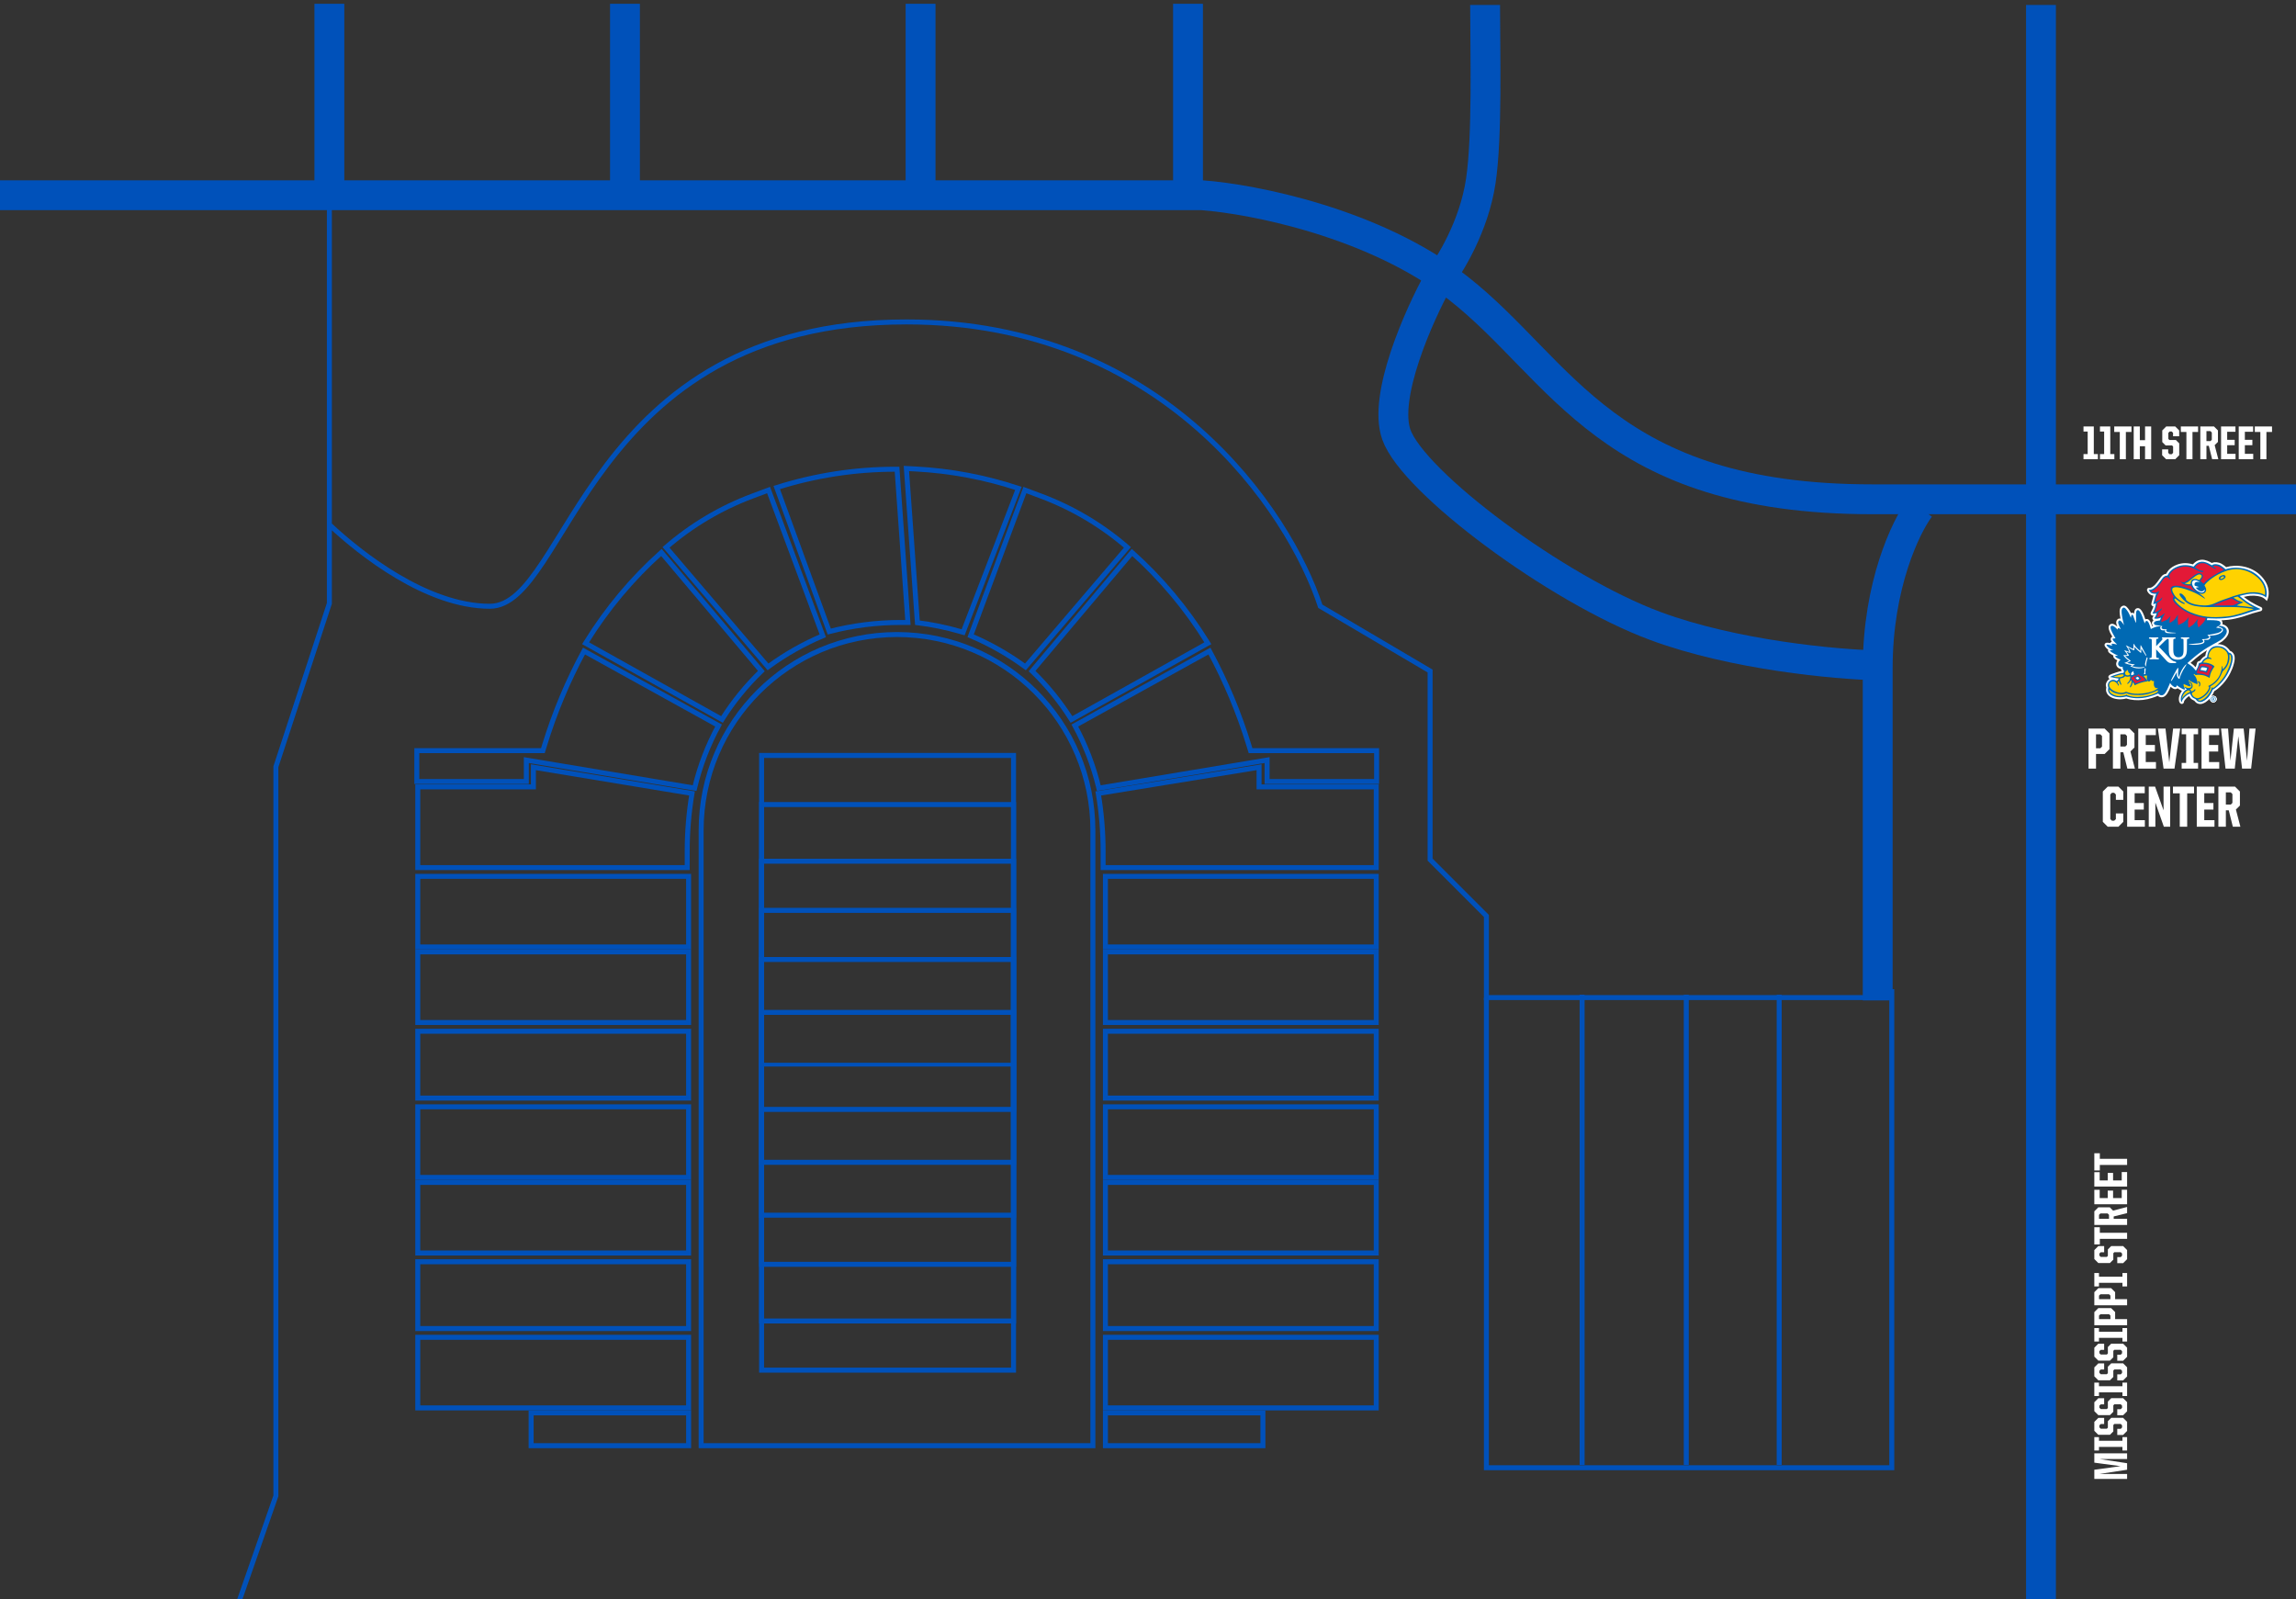 <?xml version="1.0" encoding="UTF-8"?>
<svg xmlns="http://www.w3.org/2000/svg" width="435" height="303" viewBox="0 0 435 303" fill="none">
  <rect x="0" y="0" width="435" height="303" fill="#333333" stroke="none"/>
  <g clip-path="url(#clip0_592_3287)">
    <path d="M0 36.988H227.745C237.345 37.699 260.493 42.215 276.281 54.589C296.015 70.057 304.549 94.591 354.684 94.591C394.793 94.591 434.688 94.591 449.623 94.591" stroke="#0051BA" stroke-width="5.656"></path>
    <path d="M355.751 126.059C347.929 125.881 328.55 124.139 313.616 118.592C294.948 111.658 267.747 91.391 264.547 82.323C261.987 75.07 268.814 59.745 272.547 52.989C274.681 50.322 279.268 42.855 280.548 34.321C281.828 25.787 281.367 9.897 281.367 0.942" stroke="#0051BA" stroke-width="5.656"></path>
    <path d="M363.75 96.191C361.084 99.747 355.75 110.805 355.75 126.592C355.75 142.38 355.75 175.484 355.75 189.529M386.685 0.942V318.602" stroke="#0051BA" stroke-width="5.656"></path>
    <path d="M132.838 273.888L132.838 157.323C132.838 136.829 149.453 120.214 169.948 120.214C190.442 120.214 207.057 136.829 207.057 157.323L207.057 273.888L132.838 273.888Z" stroke="#0051BA" stroke-width="0.943"></path>
    <rect x="100.63" y="273.888" width="6.216" height="29.837" transform="rotate(-90 100.63 273.888)" stroke="#0051BA" stroke-width="0.943"></rect>
    <rect x="79.151" y="266.73" width="13.374" height="51.312" transform="rotate(-90 79.151 266.73)" stroke="#0051BA" stroke-width="0.943"></rect>
    <rect x="79.151" y="251.697" width="12.658" height="51.312" transform="rotate(-90 79.151 251.697)" stroke="#0051BA" stroke-width="0.943"></rect>
    <rect x="79.151" y="237.381" width="13.374" height="51.312" transform="rotate(-90 79.151 237.381)" stroke="#0051BA" stroke-width="0.943"></rect>
    <rect x="79.151" y="223.065" width="13.374" height="51.312" transform="rotate(-90 79.151 223.065)" stroke="#0051BA" stroke-width="0.943"></rect>
    <rect x="79.151" y="208.033" width="12.658" height="51.312" transform="rotate(-90 79.151 208.033)" stroke="#0051BA" stroke-width="0.943"></rect>
    <rect x="79.151" y="193.717" width="13.374" height="51.312" transform="rotate(-90 79.151 193.717)" stroke="#0051BA" stroke-width="0.943"></rect>
    <rect x="79.151" y="179.401" width="13.374" height="51.312" transform="rotate(-90 79.151 179.401)" stroke="#0051BA" stroke-width="0.943"></rect>
    <path d="M101.059 148.606L101.059 145.352L131.106 150.319C130.502 153.941 130.198 157.607 130.198 161.28L130.198 164.368L79.151 164.368L79.151 149.078L100.587 149.078L101.059 149.078L101.059 148.606Z" stroke="#0051BA" stroke-width="0.943"></path>
    <path d="M102.508 142.21L102.856 142.21L102.958 141.877L103.174 141.175C105.067 134.997 107.569 129.023 110.642 123.341L136.14 137.452C134.146 141.114 132.639 145.022 131.66 149.076L131.602 149.315L100.267 144.089L99.718 143.997L99.718 144.554L99.718 148.057L78.971 148.055L78.971 142.21L102.508 142.21Z" stroke="#0051BA" stroke-width="0.943"></path>
    <path d="M144.247 127.131C141.399 129.876 138.893 132.956 136.785 136.304L110.948 121.864L111.096 121.626C114.999 115.321 119.784 109.608 125.307 104.662L144.247 127.131Z" stroke="#0051BA" stroke-width="0.943"></path>
    <path d="M145.656 126.235L145.509 126.343L126.183 103.705C131.005 99.527 136.534 96.24 142.511 94L145.612 92.838L155.885 120.449C152.265 121.978 148.833 123.919 145.656 126.235Z" stroke="#0051BA" stroke-width="0.943"></path>
    <path d="M170.63 117.928C166.069 117.928 161.526 118.506 157.112 119.648L147.162 92.365C154.433 90.066 162.015 88.895 169.643 88.895L169.954 88.895L172.013 117.928L170.63 117.928Z" stroke="#0051BA" stroke-width="0.943"></path>
    <rect x="-0.471" y="-0.471" width="6.216" height="29.837" transform="matrix(-4.37114e-08 -1 -1 4.37114e-08 238.8 273.417)" stroke="#0051BA" stroke-width="0.943"></rect>
    <rect x="-0.471" y="-0.471" width="13.374" height="51.312" transform="matrix(-4.37114e-08 -1 -1 4.37114e-08 260.274 266.259)" stroke="#0051BA" stroke-width="0.943"></rect>
    <rect x="-0.471" y="-0.471" width="12.658" height="51.312" transform="matrix(-4.37114e-08 -1 -1 4.37114e-08 260.274 251.226)" stroke="#0051BA" stroke-width="0.943"></rect>
    <rect x="-0.471" y="-0.471" width="13.374" height="51.312" transform="matrix(-4.37114e-08 -1 -1 4.37114e-08 260.274 236.91)" stroke="#0051BA" stroke-width="0.943"></rect>
    <rect x="-0.471" y="-0.471" width="13.374" height="51.312" transform="matrix(-4.37114e-08 -1 -1 4.37114e-08 260.274 222.594)" stroke="#0051BA" stroke-width="0.943"></rect>
    <rect x="-0.471" y="-0.471" width="12.658" height="51.312" transform="matrix(-4.37114e-08 -1 -1 4.37114e-08 260.274 207.562)" stroke="#0051BA" stroke-width="0.943"></rect>
    <rect x="-0.471" y="-0.471" width="13.374" height="51.312" transform="matrix(-4.37114e-08 -1 -1 4.37114e-08 260.274 193.246)" stroke="#0051BA" stroke-width="0.943"></rect>
    <rect x="-0.471" y="-0.471" width="13.374" height="51.312" transform="matrix(-4.37114e-08 -1 -1 4.37114e-08 260.274 178.929)" stroke="#0051BA" stroke-width="0.943"></rect>
    <path d="M238.542 148.606L238.542 145.351L208.076 150.32C208.688 153.942 208.996 157.609 208.996 161.282L208.996 164.368L260.745 164.368L260.745 149.078L239.013 149.078L238.542 149.078L238.542 148.606Z" stroke="#0051BA" stroke-width="0.943"></path>
    <path d="M237.275 142.21L236.927 142.21L236.825 141.877L236.61 141.175C234.716 134.997 232.215 129.023 229.141 123.341L203.643 137.452C205.637 141.114 207.144 145.022 208.123 149.076L208.181 149.315L239.516 144.089L240.065 143.997L240.065 144.554L240.065 148.057L260.812 148.055L260.812 142.21L237.275 142.21Z" stroke="#0051BA" stroke-width="0.943"></path>
    <path d="M195.536 127.131C198.384 129.876 200.89 132.956 202.998 136.304L228.835 121.864L228.688 121.626C224.785 115.321 219.999 109.608 214.477 104.662L195.536 127.131Z" stroke="#0051BA" stroke-width="0.943"></path>
    <path d="M194.127 126.235L194.274 126.343L213.6 103.705C208.778 99.527 203.249 96.24 197.272 94L194.172 92.838L183.898 120.449C187.518 121.978 190.951 123.919 194.127 126.235Z" stroke="#0051BA" stroke-width="0.943"></path>
    <path d="M181.966 119.647L182.473 119.794L192.951 92.523C186.653 90.434 180.102 89.199 173.474 88.85L171.724 88.758L173.811 117.971C176.57 118.31 179.297 118.871 181.966 119.647Z" stroke="#0051BA" stroke-width="0.943"></path>
    <rect x="144.292" y="259.572" width="116.451" height="47.733" transform="rotate(-90 144.292 259.572)" stroke="#0051BA" stroke-width="0.943"></rect>
    <rect x="144.292" y="250.266" width="97.84" height="47.733" transform="rotate(-90 144.292 250.266)" stroke="#0051BA" stroke-width="0.943"></rect>
    <rect x="144.292" y="239.529" width="76.366" height="47.733" transform="rotate(-90 144.292 239.529)" stroke="#0051BA" stroke-width="0.943"></rect>
    <rect x="144.292" y="230.223" width="57.754" height="47.733" transform="rotate(-90 144.292 230.223)" stroke="#0051BA" stroke-width="0.943"></rect>
    <rect x="144.292" y="220.202" width="38.427" height="47.733" transform="rotate(-90 144.292 220.202)" stroke="#0051BA" stroke-width="0.943"></rect>
    <rect x="144.292" y="210.181" width="18.384" height="47.733" transform="rotate(-90 144.292 210.181)" stroke="#0051BA" stroke-width="0.943"></rect>
    <rect x="143.999" y="201.883" width="0.358" height="48.318" transform="rotate(-90 143.999 201.883)" stroke="#0051BA" stroke-width="0.358"></rect>
    <path d="M356.818 188.995H281.614V173.528L270.947 162.861V127.126L250.146 114.858C244.279 96.902 220.384 60.989 171.742 60.989C110.939 60.989 107.739 114.858 92.804 114.858C80.857 114.858 68.27 104.902 62.403 99.391M62.403 38.588V114.325L52.269 145.26V283.4L40.535 317.002" stroke="#0051BA" stroke-width="0.943"></path>
    <path d="M281.613 188.995V278.066H358.417V187.395" stroke="#0051BA" stroke-width="0.943"></path>
    <path d="M319.482 188.462V277.533" stroke="#0051BA" stroke-width="0.943"></path>
    <path d="M337.084 188.462V277.533" stroke="#0051BA" stroke-width="0.943"></path>
    <path d="M299.748 188.462V277.533" stroke="#0051BA" stroke-width="0.943"></path>
    <path d="M62.404 35.388V0.719" stroke="#0051BA" stroke-width="5.656"></path>
    <path d="M118.406 35.388V0.719" stroke="#0051BA" stroke-width="5.656"></path>
    <path d="M174.41 35.388V0.719" stroke="#0051BA" stroke-width="5.656"></path>
    <path d="M225.078 35.388V0.719" stroke="#0051BA" stroke-width="5.656"></path>
    <g clip-path="url(#clip1_592_3287)">
      <path d="M419.96 132.441C419.96 132.78 419.683 133.054 419.341 133.054C419 133.054 418.723 132.779 418.723 132.441C418.723 132.103 419 131.829 419.341 131.829C419.683 131.829 419.96 132.103 419.96 132.441Z" fill="white"></path>
      <path d="M419.954 132.441C419.954 132.78 419.677 133.054 419.335 133.054C418.994 133.054 418.717 132.779 418.717 132.441C418.717 132.103 418.994 131.829 419.335 131.829C419.677 131.829 419.954 132.103 419.954 132.441Z" fill="white"></path>
      <path d="M419.954 132.436C419.954 132.775 419.677 133.049 419.335 133.049C418.994 133.049 418.717 132.774 418.717 132.436C418.717 132.098 418.994 131.823 419.335 131.823C419.677 131.823 419.954 132.098 419.954 132.436Z" fill="white"></path>
      <path d="M419.954 132.441C419.954 132.78 419.677 133.054 419.335 133.054C418.994 133.054 418.717 132.779 418.717 132.441C418.717 132.103 418.994 131.829 419.335 131.829C419.677 131.829 419.954 132.103 419.954 132.441Z" fill="white"></path>
      <path d="M417.116 106.045C416.278 106.085 415.721 106.616 415.465 106.923C414.486 106.612 413.448 106.618 412.525 106.951C411.071 107.476 410.6 108.335 410.418 108.688C410.23 108.72 409.923 108.802 409.642 109.055C409.527 109.158 409.36 109.386 409.073 109.781C408.802 110.155 408.464 110.62 408.281 110.791C407.734 111.303 407.491 111.383 407.183 111.363C406.987 111.35 406.814 111.48 406.773 111.67C406.768 111.694 406.765 111.719 406.765 111.745C406.765 112.092 407.2 112.606 407.55 112.735C407.709 112.793 407.857 112.828 407.99 112.848C407.961 112.939 407.935 113.032 407.919 113.122C407.896 113.245 407.822 113.507 407.756 113.738C407.647 114.121 407.586 114.336 407.586 114.482C407.586 114.6 407.626 114.672 407.714 114.751C407.799 114.827 407.89 114.853 407.98 114.852C407.956 114.948 407.927 115.051 407.892 115.16C407.836 115.33 407.721 115.556 407.63 115.736C407.534 115.925 407.446 116.098 407.446 116.251C407.446 116.357 407.489 116.454 407.603 116.537C407.653 116.574 407.748 116.638 408.021 116.628C408.012 116.642 407.995 116.671 407.995 116.671C407.873 116.861 407.783 117.003 407.783 117.15C407.783 117.201 407.793 117.251 407.817 117.305C407.856 117.393 407.926 117.456 408.012 117.5C407.911 117.578 407.821 117.674 407.764 117.79C407.721 117.88 407.699 117.975 407.699 118.07C407.699 118.157 407.717 118.246 407.754 118.331C407.796 118.428 407.849 118.504 407.907 118.566C407.851 118.59 407.797 118.613 407.745 118.636C407.481 117.725 407.143 117.265 406.735 117.271C406.657 117.272 406.557 117.286 406.458 117.328C406.43 117.246 406.403 117.168 406.38 117.101L406.218 116.637C405.664 115.167 405.162 115.202 404.997 115.214C404.481 115.25 404.345 115.753 404.317 116.237C404.22 116.139 404.103 116.081 403.951 116.092C403.868 116.098 403.801 116.124 403.74 116.156C403.651 115.97 403.553 115.785 403.453 115.644L403.393 115.558C403.097 115.136 402.691 114.557 402.147 114.783C401.701 114.967 401.582 115.387 401.582 115.853C401.582 116.136 401.626 116.437 401.666 116.713C401.689 116.872 401.72 117.044 401.753 117.216C401.718 117.204 401.682 117.19 401.646 117.185C401.471 117.162 401.306 117.219 401.181 117.343C400.998 117.526 400.937 117.728 400.937 117.923C400.937 118.169 401.034 118.402 401.104 118.572C401.104 118.572 401.142 118.666 401.146 118.678C401.139 118.681 401.134 118.684 401.127 118.687C400.782 118.37 400.283 118.019 399.838 118.257C399.684 118.34 399.576 118.476 399.528 118.652C399.508 118.723 399.5 118.8 399.5 118.88C399.5 119.419 399.897 120.101 399.987 120.249C400.032 120.322 400.118 120.473 400.207 120.628C400.1 120.666 399.99 120.741 399.927 120.896C399.901 120.961 399.889 121.025 399.889 121.089C399.889 121.268 399.98 121.443 400.095 121.596C399.955 121.624 399.84 121.699 399.764 121.839C399.535 121.767 398.926 121.623 398.753 122.036C398.734 122.083 398.725 122.132 398.725 122.181C398.725 122.542 399.211 122.931 399.425 123.085C399.398 123.14 399.379 123.199 399.379 123.261C399.379 123.288 399.382 123.317 399.388 123.344C399.443 123.615 399.726 123.815 400.339 124.162C400.339 124.162 400.372 124.181 400.404 124.2C400.4 124.212 400.394 124.222 400.391 124.235C400.384 124.267 400.381 124.3 400.381 124.33C400.381 124.719 400.896 124.979 401.074 125.07C401.074 125.07 401.105 125.085 401.151 125.106C401.026 125.293 400.947 125.493 400.929 125.707C400.927 125.733 400.926 125.759 400.926 125.784C400.926 126.282 401.338 126.656 401.75 126.7C401.75 126.7 401.775 126.702 401.811 126.704C401.822 126.758 401.837 126.815 401.864 126.902C401.865 126.904 401.905 127.013 401.976 127.137C401.852 127.153 401.703 127.18 401.512 127.227C401.108 127.324 400.529 127.532 400.218 127.643L400.064 127.697C399.503 127.893 399.464 128.124 399.452 128.2C399.448 128.221 399.446 128.242 399.446 128.262C399.446 128.38 399.501 128.493 399.597 128.567C399.626 128.589 399.655 128.606 399.684 128.618C399.175 128.921 398.966 129.432 398.966 129.784C398.966 129.825 398.969 129.864 398.974 129.9C399 130.07 399.033 130.2 399.061 130.291C399.031 130.398 399.007 130.524 399.007 130.667C399.007 130.944 399.089 131.273 399.339 131.591C399.848 132.234 400.891 132.503 401.698 132.483C402.312 132.469 402.656 132.374 402.829 132.323C403.779 132.633 404.837 132.727 405.978 132.601C407.193 132.467 408.316 132.038 408.807 131.829C408.97 131.966 409.201 132.09 409.494 132.102C410.207 132.133 410.634 131.439 410.958 130.758C411.083 130.494 411.178 130.284 411.253 130.111C411.294 130.148 411.335 130.185 411.378 130.216L411.459 130.275C411.671 130.433 411.911 130.611 412.246 130.551C412.381 130.527 412.481 130.464 412.556 130.388C412.636 130.445 412.727 130.507 412.844 130.577L412.893 130.607C413.064 130.71 413.231 130.81 413.392 130.885C413.362 130.924 413.332 130.963 413.302 131.006C412.921 131.57 412.8 132.072 412.8 132.455C412.8 132.738 412.866 132.957 412.941 133.089C413.089 133.349 413.3 133.369 413.384 133.366C413.421 133.364 413.745 133.339 413.771 132.96C413.786 132.739 414.079 132.422 414.322 132.195C414.49 132.039 414.639 131.94 414.756 131.877C414.834 132.017 414.934 132.177 415.046 132.307C415.202 132.489 415.459 132.615 415.645 132.707C415.645 132.707 415.706 132.739 415.737 132.754C415.75 132.77 415.765 132.789 415.765 132.789C415.911 132.978 416.217 133.372 416.873 133.378C417.531 133.385 418.355 132.738 418.729 132.276C419.184 131.716 419.424 131.187 419.523 130.931C419.789 130.789 420.341 130.429 421.125 129.584C422.414 128.196 422.98 126.569 423.081 126.257C423.287 125.618 423.389 125.103 423.389 124.688C423.389 124.4 423.34 124.161 423.242 123.964C423.039 123.552 422.751 123.373 422.514 123.312C422.296 122.982 421.742 122.287 420.832 122.103C420.59 122.054 420.364 122.031 420.15 122.026C420.504 121.832 420.768 121.685 420.926 121.573C421.077 121.466 422.277 120.584 422.277 119.601C422.277 119.485 422.26 119.368 422.223 119.25C422.03 118.638 421.5 118.377 421.066 118.265C421.079 118.207 421.088 118.146 421.088 118.081C421.088 118.028 421.083 117.974 421.073 117.918C421.041 117.756 420.972 117.628 420.874 117.527C421.675 117.487 422.608 117.393 423.508 117.187C424.766 116.898 425.499 116.641 426.087 116.434C426.356 116.34 426.588 116.259 426.832 116.187C427.403 116.019 427.853 115.904 428.095 115.842C428.334 115.781 428.359 115.775 428.42 115.735C428.541 115.656 428.613 115.522 428.613 115.38C428.613 115.372 428.613 115.363 428.612 115.355C428.603 115.207 428.517 115.08 428.382 115.013L428.324 114.987C427.551 114.658 426.851 114.264 426.4 113.991C425.922 113.701 425.461 113.355 425.121 113.083C425.531 112.989 426.023 112.887 426.324 112.867C427.472 112.79 428.21 113.011 428.474 113.109C428.841 113.246 429.072 113.462 429.074 113.464L429.495 113.861L429.691 113.321C429.721 113.237 430.404 111.253 428.461 109.186C426.566 107.172 423.716 106.875 421.761 107.444C421.484 107.201 420.919 106.744 420.458 106.617C419.752 106.423 419.312 106.527 419.056 106.661C418.674 106.426 417.881 106.008 417.118 106.044L417.116 106.045ZM417.2 123.811C417.518 123.584 417.837 123.373 418.15 123.177C417.908 123.628 417.848 124.027 417.815 124.25C417.815 124.25 417.814 124.26 417.813 124.262C417.682 124.326 417.508 124.429 417.292 124.622C417.073 124.817 416.926 125.041 416.839 125.182C416.63 125.229 416.448 125.284 416.33 125.423C416.26 125.507 416.238 125.595 416.197 125.756C416.162 125.898 416.113 126.093 416.035 126.264C416.012 126.315 415.991 126.362 415.97 126.404C415.867 126.288 415.751 126.164 415.63 126.054C415.447 125.886 415.214 125.717 415.019 125.584C415.498 125.16 416.463 124.335 417.199 123.809L417.2 123.811Z" fill="white"></path>
      <path d="M428.604 112.761C428.221 112.618 427.43 112.419 426.296 112.495C425.666 112.538 424.313 112.898 424.313 112.898C424.313 112.898 425.213 113.712 426.201 114.31C427.329 114.994 428.17 115.328 428.21 115.348C428.249 115.367 428.233 115.41 428.209 115.426C428.186 115.442 427.6 115.572 426.722 115.831C425.911 116.071 425.22 116.412 423.421 116.825C420.965 117.388 418.198 117.118 418.194 117.114C418.19 117.11 418.178 117.212 418.158 117.298C418.139 117.383 418.103 117.478 418.107 117.481C418.111 117.485 418.564 117.469 419.351 117.499C420.401 117.539 420.646 117.707 420.701 117.99C420.768 118.334 420.441 118.555 420.441 118.555C420.441 118.555 421.603 118.54 421.862 119.363C422.088 120.084 421.163 120.946 420.705 121.271C420.248 121.595 418.57 122.37 416.978 123.508C415.941 124.249 414.47 125.561 414.451 125.597C414.431 125.632 414.419 125.62 414.442 125.647C414.466 125.675 415.032 126.017 415.374 126.329C415.71 126.636 416.025 127.07 416.025 127.07C416.025 127.07 416.083 127.065 416.376 126.417C416.526 126.087 416.578 125.709 416.618 125.662C416.698 125.566 417.056 125.529 417.079 125.505C417.103 125.482 417.261 125.149 417.541 124.899C417.822 124.649 418.003 124.582 418.113 124.538C418.224 124.495 418.124 123.924 418.548 123.229C419.053 122.402 419.829 122.282 420.754 122.469C421.771 122.674 422.283 123.66 422.283 123.66C422.283 123.66 422.646 123.611 422.901 124.128C423.084 124.496 423.039 125.149 422.72 126.144C422.512 126.788 421.922 128.172 420.846 129.331C419.813 130.444 419.219 130.661 419.219 130.661C419.219 130.661 419.015 131.325 418.433 132.041C418.097 132.455 417.36 133.009 416.874 133.004C416.252 132.998 416.08 132.526 415.961 132.451C415.843 132.377 415.478 132.236 415.33 132.064C415.116 131.815 414.935 131.403 414.935 131.403C414.935 131.403 414.549 131.465 414.061 131.921C413.201 132.724 413.458 132.987 413.364 132.991C413.22 132.997 412.918 132.239 413.612 131.211C413.958 130.698 414.366 130.574 414.366 130.558C414.366 130.542 414.209 130.515 414.086 130.42C413.954 130.318 413.913 130.221 413.916 130.234L413.819 130.19C413.819 130.19 414.011 130.584 413.944 130.616C413.765 130.703 413.377 130.46 413.036 130.256C412.586 129.986 412.475 129.823 412.44 129.827C412.404 129.83 412.373 130.147 412.176 130.183C411.979 130.218 411.835 130.086 411.597 129.913C411.36 129.741 411.134 129.375 411.134 129.375C411.134 129.375 411.055 129.666 410.613 130.597C410.17 131.527 409.836 131.741 409.506 131.727C409.094 131.709 408.898 131.374 408.898 131.374C408.898 131.374 407.478 132.057 405.932 132.227C404.034 132.437 402.903 131.938 402.836 131.934C402.769 131.93 402.463 132.089 401.685 132.107C400.961 132.124 400.043 131.879 399.632 131.358C399.198 130.809 399.456 130.286 399.456 130.286C399.456 130.286 399.387 130.142 399.342 129.842C399.314 129.655 399.431 129.135 399.969 128.88C400.495 128.632 401.036 129.029 401.036 129.029C401.036 129.029 401.103 128.938 401.186 128.872C401.268 128.806 401.36 128.755 401.36 128.755C401.36 128.755 401.354 128.685 401.351 128.63C401.347 128.574 401.352 128.528 401.352 128.528C401.352 128.528 401.178 128.509 400.965 128.489C400.752 128.47 400.313 128.348 400.143 128.313C399.974 128.278 399.859 128.297 399.824 128.27C399.789 128.242 399.96 128.125 400.185 128.047C400.41 127.968 401.133 127.698 401.597 127.586C402.191 127.442 402.307 127.499 402.307 127.499C402.307 127.499 402.335 127.37 402.371 127.296C402.406 127.222 402.441 127.123 402.438 127.123C402.434 127.123 402.279 126.981 402.22 126.79C402.159 126.593 402.166 126.614 402.157 126.31C402.157 126.31 402.004 126.349 401.786 126.326C401.569 126.303 401.272 126.07 401.3 125.735C401.339 125.267 401.75 125.004 401.758 124.985C401.766 124.965 401.601 124.917 401.241 124.735C400.843 124.534 400.739 124.384 400.755 124.31C400.771 124.235 400.917 124.242 401.043 124.242C401.17 124.242 401.28 124.261 401.292 124.242C401.304 124.223 400.847 124.027 400.642 123.905C400.437 123.784 399.789 123.445 399.752 123.268C399.721 123.119 400.455 123.217 400.443 123.193C400.431 123.17 400.322 123.221 399.724 122.837C399.447 122.66 399.059 122.264 399.096 122.176C399.127 122.103 399.411 122.114 399.675 122.201C399.899 122.275 400.217 122.336 400.217 122.336C400.217 122.336 400.02 122.164 400.079 122.023C400.172 121.804 401.025 122.157 401.075 122.093C401.097 122.065 400.893 121.902 400.581 121.585C400.269 121.269 400.241 121.106 400.272 121.031C400.309 120.938 400.419 120.967 400.534 120.96C400.648 120.952 400.807 120.944 400.798 120.925C400.79 120.905 400.419 120.24 400.305 120.052C400.19 119.864 399.606 118.799 400.012 118.582C400.417 118.366 401.174 119.287 401.206 119.292C401.237 119.296 401.151 119.073 401.32 119.005C401.476 118.942 401.71 119.223 401.781 119.166C401.8 119.151 401.616 118.863 401.497 118.551C401.384 118.252 401.17 117.878 401.445 117.604C401.754 117.295 402.426 118.457 402.426 118.457C402.426 118.457 402.143 117.407 402.035 116.658C401.933 115.957 401.855 115.304 402.287 115.125C402.572 115.007 402.872 115.477 403.14 115.857C403.408 116.236 403.701 117.054 403.72 117.061C403.74 117.069 403.731 116.48 403.973 116.463C404.107 116.453 404.233 116.826 404.361 117.237C404.51 117.724 404.672 118.012 404.688 118.012C404.704 118.012 404.716 117.394 404.692 116.799C404.669 116.204 404.684 115.608 405.019 115.584C405.354 115.561 405.717 116.384 405.861 116.766C406.006 117.152 406.294 118.084 406.371 118.093C406.411 118.098 406.359 117.648 406.738 117.642C407.142 117.636 407.493 119.172 407.493 119.172C407.493 119.172 408.159 118.811 408.617 118.718C409.121 118.616 409.684 118.637 409.684 118.637C409.684 118.637 409.553 118.57 409.005 118.5C408.455 118.43 408.222 118.469 408.097 118.181C407.98 117.912 408.304 117.711 408.535 117.648C408.712 117.601 409.187 117.566 409.23 117.534C409.274 117.503 409.295 117.313 409.329 117.225C409.366 117.131 409.443 116.991 409.443 116.991C409.443 116.991 409.158 117.145 408.807 117.195C408.405 117.251 408.171 117.18 408.159 117.154C408.138 117.107 408.371 116.794 408.45 116.638C408.529 116.482 408.618 116.147 408.618 116.147C408.618 116.147 408.398 116.203 408.26 116.227C408.121 116.251 407.877 116.275 407.824 116.237C407.778 116.204 408.122 115.66 408.247 115.274C408.425 114.727 408.459 114.295 408.459 114.295C408.459 114.295 408.335 114.341 408.272 114.36C408.208 114.38 408.001 114.509 407.962 114.474C407.923 114.439 408.226 113.508 408.286 113.191C408.345 112.874 408.546 112.48 408.546 112.48C408.546 112.48 408.177 112.569 407.679 112.386C407.371 112.272 407.06 111.73 407.154 111.735C407.632 111.767 407.983 111.58 408.535 111.063C408.907 110.715 409.684 109.518 409.892 109.332C410.223 109.033 410.606 109.053 410.645 109.031C410.764 108.962 410.965 107.911 412.651 107.303C413.976 106.826 415.132 107.196 415.499 107.327C415.576 107.355 415.623 107.335 415.623 107.335C415.623 107.335 416.158 106.465 417.131 106.419C418.041 106.376 419.058 107.115 419.058 107.115C419.058 107.115 419.353 106.705 420.351 106.979C420.878 107.123 421.657 107.861 421.657 107.861C423.622 107.202 426.409 107.561 428.179 109.442C429.989 111.366 429.33 113.197 429.33 113.197C429.33 113.197 429.055 112.93 428.602 112.762L428.604 112.761ZM406.274 126.85C406.243 127.064 406.313 127.241 406.293 127.335C406.274 127.429 406.179 127.744 406.179 127.744C406.179 127.744 406.242 127.726 406.344 127.714C406.451 127.702 406.478 127.688 406.484 127.662C406.491 127.637 406.454 127.448 406.454 127.36C406.454 127.272 406.497 127.07 406.516 126.837C406.535 126.604 406.446 126.535 406.446 126.535C406.446 126.535 406.299 126.679 406.274 126.85ZM403.964 127.322C403.862 127.404 403.786 127.479 403.786 127.511C403.786 127.542 403.78 127.662 403.761 127.719C403.742 127.776 403.78 127.933 403.805 127.94C403.831 127.946 403.939 127.896 404.06 127.852C404.18 127.808 404.327 127.732 404.327 127.732C404.327 127.732 404.276 127.606 404.257 127.524C404.238 127.442 404.206 127.272 404.2 127.228C404.194 127.184 404.143 127.146 404.143 127.146C404.143 127.146 404.067 127.241 403.964 127.323V127.322Z" fill="#0069B3"></path>
      <path d="M424.295 114.122C424.273 114.107 423.914 113.985 423.601 113.828C423.346 113.7 422.853 113.415 422.853 113.415C422.853 113.415 422.77 113.362 422.672 113.395C422.331 113.511 421.669 113.74 421.302 113.873C420.927 114.008 419.971 114.43 419.781 114.498C419.592 114.566 419.526 114.613 419.465 114.615C419.302 114.621 419.165 114.664 419.247 114.714C419.262 114.723 420.291 114.729 420.98 114.716C421.809 114.699 422.938 114.694 423.029 114.687C423.142 114.678 423.32 114.602 423.705 114.408C424.099 114.21 424.184 114.198 424.252 114.176C424.357 114.144 424.296 114.123 424.296 114.123L424.295 114.122Z" fill="#E31937"></path>
      <path d="M421.306 108.001C421.306 108.001 421.087 107.638 420.506 107.372C420.106 107.188 419.8 107.15 419.63 107.169C419.498 107.184 419.339 107.248 419.332 107.338C419.329 107.39 419.413 107.442 419.536 107.504C419.685 107.578 419.786 107.596 419.806 107.635C419.825 107.674 419.861 107.763 419.828 107.766C419.665 107.786 419.482 107.718 419.393 107.669C419.164 107.543 418.63 107.17 418.248 106.955C417.86 106.736 417.472 106.627 416.918 106.726C416.242 106.845 415.841 107.52 415.841 107.52C415.841 107.52 416.274 107.786 416.542 107.928C416.792 108.061 416.898 108.104 417.093 108.123C417.288 108.142 417.478 108.142 417.493 108.199C417.505 108.248 417.403 108.369 417.257 108.369C416.879 108.372 416.976 108.407 415.713 107.76C414.592 107.186 413.658 107.355 413.64 107.358C413.515 107.377 412.308 107.499 411.523 108.238C411.1 108.636 410.944 109.084 410.956 109.161C410.978 109.302 411.048 109.334 411.094 109.46C411.135 109.571 411.134 109.78 411.07 109.769C410.991 109.756 410.863 109.348 410.535 109.343C410.358 109.34 410.11 109.331 409.621 110.098C409.303 110.599 408.875 111.097 408.704 111.271C408.533 111.445 408.058 111.832 407.907 111.888C407.619 111.995 407.561 111.927 407.543 111.961C407.523 111.995 407.683 112.231 408.112 112.263C408.671 112.305 409.117 111.956 409.141 111.969C409.151 111.975 408.765 112.617 408.66 112.9C408.544 113.214 408.502 113.42 408.441 113.605C408.383 113.78 408.349 113.963 408.311 114.024C408.292 114.055 408.783 113.917 409.111 113.674C409.496 113.39 409.671 113.139 409.671 113.139C409.671 113.139 409.645 113.548 409.318 113.797C409.009 114.032 408.79 114.108 408.712 114.222C408.698 114.243 408.692 114.671 408.577 115.04C408.374 115.695 408.174 115.994 408.174 115.994C408.174 115.994 408.504 115.99 408.967 115.692C409.418 115.402 409.609 115.198 409.609 115.198C409.609 115.198 409.647 115.448 409.328 115.725C409.061 115.957 408.939 115.997 408.912 116.033C408.897 116.053 408.836 116.362 408.777 116.528C408.691 116.772 408.539 116.967 408.561 116.997C408.586 117.032 409.016 116.945 409.508 116.61C409.838 116.385 410.205 116.151 410.205 116.151C410.205 116.151 409.963 116.476 409.789 116.85C409.574 117.311 409.466 117.565 409.493 117.866C409.495 117.883 409.795 117.716 410.067 117.623C410.278 117.552 410.527 117.485 410.81 117.17C411.014 116.943 411.249 116.668 411.249 116.668C411.249 116.668 411.124 116.977 411.076 117.267C411.027 117.556 411.02 117.985 411.056 118.024C411.075 118.044 411.768 117.626 411.981 117.384C412.317 117.003 412.605 116.473 412.605 116.473C412.605 116.473 412.625 116.502 412.63 116.536C412.634 116.57 412.57 117.238 412.591 117.483C412.616 117.778 412.631 117.856 412.653 118.237C412.659 118.338 412.647 118.412 412.671 118.426C412.695 118.441 412.731 118.389 412.829 118.345C412.926 118.302 413.569 118.065 413.926 117.75C414.553 117.197 414.688 116.852 414.688 116.852C414.688 116.852 414.554 117.55 414.544 117.799C414.528 118.209 414.579 118.874 414.628 118.908C414.677 118.941 414.89 118.741 415.158 118.588C415.29 118.514 415.544 118.381 415.967 117.815C416.233 117.459 416.427 117.209 416.458 117.2C416.491 117.191 416.286 117.735 416.284 117.914C416.283 118.113 416.38 118.431 416.432 118.571C416.472 118.681 416.482 118.741 416.515 118.894C416.515 118.894 416.986 118.442 417.273 118.141C417.924 117.462 417.882 117.077 417.882 117.077C416.916 116.972 416.002 116.66 415.433 116.456C413.942 115.921 413.114 115.244 412.249 114.441C411.748 113.976 411.583 113.503 411.69 113.258C411.752 113.115 411.898 113.057 411.898 113.057C411.898 113.057 411.173 112.216 411.282 111.458C411.346 111.013 411.988 110.841 413.179 111.067C414.704 111.358 416.252 112.214 416.252 112.214C416.252 112.214 415.664 111.809 415.435 111.49C415.206 111.172 415.088 110.92 415.088 110.92C415.088 110.92 414.691 110.984 414.274 110.877C413.856 110.769 413.462 110.689 413.164 110.171C413.074 110.013 413.191 110.072 413.318 110.234C413.328 110.246 413.42 110.328 413.552 110.335C413.718 110.344 414.221 110.266 414.969 109.616C415.748 108.941 416.414 108.433 416.877 108.611C417.34 108.789 417.506 109.219 417.233 109.572C416.96 109.925 416.896 110.07 416.896 110.07C416.896 110.07 416.998 110.133 417.15 110.287C417.301 110.442 417.467 110.592 417.467 110.592C417.467 110.592 417.999 109.93 419.325 109.085C420.651 108.239 421.305 108.003 421.305 108.003L421.306 108.001Z" fill="#E31937"></path>
      <path d="M419.174 126.372C419.15 126.406 418.921 126.834 418.779 127.115C418.536 127.592 418.502 128.009 418.422 128.033C418.386 128.043 417.992 127.812 417.412 127.692C416.96 127.598 416.35 127.579 416.329 127.575C416.308 127.571 416.299 127.548 416.284 127.524C416.271 127.5 416.246 127.459 416.239 127.448C416.232 127.438 416.225 127.418 416.222 127.393C416.218 127.369 416.225 127.307 416.232 127.276C416.239 127.245 416.519 126.664 416.578 126.489C416.637 126.313 416.794 125.887 416.842 125.859C416.89 125.832 417.35 125.677 418.11 125.829C418.656 125.938 419.144 126.224 419.199 126.321C419.199 126.321 419.199 126.338 419.175 126.372H419.174ZM418.505 126.486C418.477 126.458 418.016 126.258 417.727 126.207C417.453 126.159 416.974 126.203 416.95 126.218C416.925 126.231 416.811 126.551 416.766 126.682C416.72 126.812 416.584 127.129 416.595 127.146C416.626 127.195 416.88 127.08 417.352 127.204C417.759 127.311 418.071 127.465 418.091 127.469C418.112 127.473 418.188 127.211 418.285 126.984C418.363 126.803 418.476 126.551 418.49 126.53C418.504 126.509 418.504 126.486 418.504 126.486H418.505Z" fill="#E31937"></path>
      <path d="M406.463 128.912C406.425 128.942 405.925 128.998 405.418 129.16C405.049 129.278 404.605 129.519 404.585 129.509C404.564 129.499 404.405 129.229 404.118 128.914C403.831 128.599 403.806 128.662 403.772 128.47C403.764 128.424 403.905 128.296 404.14 128.153C404.374 128.011 404.494 127.963 404.494 127.963C404.494 127.963 404.55 127.997 404.668 128.011C404.736 128.019 404.962 127.951 405.038 127.879C405.137 127.782 405.185 127.673 405.232 127.684C405.258 127.691 405.255 127.732 405.257 127.77C405.259 127.808 405.414 127.981 405.524 128.044C405.57 128.072 405.631 128.048 405.728 128.08C405.759 128.09 405.898 128.189 406.037 128.326C406.248 128.535 406.48 128.899 406.464 128.911L406.463 128.912ZM405.405 128.291C405.298 128.177 405.146 128.023 405.122 128.019C405.098 128.015 404.837 128.093 404.723 128.141C404.61 128.189 404.297 128.335 404.286 128.352C404.277 128.367 404.454 128.558 404.567 128.694C404.673 128.821 404.84 128.999 404.858 129.002C404.876 129.006 405.163 128.88 405.281 128.842C405.399 128.804 405.689 128.692 405.698 128.69C405.706 128.688 405.509 128.403 405.405 128.291H405.405Z" fill="#E31937"></path>
      <path d="M417.11 109.058C417.037 108.867 416.808 108.831 416.712 108.819C416.616 108.807 416.235 108.867 415.488 109.495C414.739 110.122 414.51 110.301 414.305 110.385C414.1 110.468 413.882 110.51 413.906 110.534C413.93 110.558 414.287 110.652 414.455 110.671C414.823 110.713 415.034 110.648 415.034 110.648C415.034 110.648 415.017 110.092 415.3 109.853C415.79 109.439 416.664 109.907 416.664 109.907C416.664 109.907 416.984 109.549 417.062 109.38C417.158 109.171 417.11 109.058 417.11 109.058Z" fill="#FFD200"></path>
      <path d="M423.928 113.001C423.928 113.001 423.73 113.059 423.58 113.1C423.432 113.141 423.134 113.206 423.143 113.222C423.151 113.239 423.771 113.656 423.986 113.738C424.201 113.82 424.581 113.975 424.713 114.008C424.845 114.041 425.027 114.065 425.027 114.098C425.027 114.131 424.779 114.229 424.448 114.368C424.118 114.507 423.787 114.688 423.787 114.713C423.787 114.737 424.853 114.835 425.365 114.892C425.878 114.95 426.531 115.031 426.696 115.056C426.861 115.08 427.035 115.13 427.027 115.105C427.018 115.08 426.96 115.056 426.787 114.982C426.614 114.908 425.952 114.507 425.588 114.254C425.225 114 424.613 113.517 424.374 113.345C424.134 113.173 423.928 113 423.928 113V113.001Z" fill="#FFD200"></path>
      <path d="M417.712 113.318C417.669 113.241 417.282 112.827 416.585 112.388C416.585 112.388 417.388 112.704 417.796 112.223C418.301 111.628 417.614 110.981 417.671 110.881C418.002 110.301 419.708 108.835 421.861 108.129C424.169 107.373 426.142 108.126 427.512 109.244C429.554 110.91 429.11 112.734 429.11 112.734C429.11 112.734 427.982 111.886 425.59 112.333C423.252 112.771 423.119 113.004 421.213 113.625C419.921 114.047 419.101 114.748 417.605 114.706C414.845 114.629 414.179 113.66 414.179 113.66C414.179 113.66 414.22 113.314 413.69 112.788C413.56 112.659 413.243 112.321 412.984 112.465C412.715 112.615 413.485 113.542 414.166 114.079C414.607 114.425 415.281 114.694 415.885 114.802C417.828 115.148 418.944 114.957 420.887 114.999C422.263 115.029 423.209 114.951 424.966 115.107C425.996 115.199 426.968 115.388 426.968 115.412C426.968 115.436 426.491 115.572 425.931 115.758C425.104 116.033 423.495 116.651 421.91 116.798C418.89 117.078 417.218 116.881 415.119 116.045C413.171 115.268 411.819 113.696 411.982 113.448C412.035 113.367 412.169 113.415 412.169 113.415C412.169 113.415 412.58 113.732 412.785 113.894C412.99 114.055 413.546 114.37 413.684 114.402C413.841 114.438 413.965 114.392 413.962 114.354C413.955 114.265 413.94 114.283 413.557 114.08C413.02 113.793 412.394 113.266 412.144 112.968C411.975 112.765 411.214 111.67 411.711 111.373C412.587 110.85 415.653 112.221 415.894 112.335C416.529 112.635 417.116 113.01 417.761 113.452C417.761 113.452 417.742 113.375 417.712 113.321V113.318ZM420.774 109.09C420.256 109.373 420.387 109.708 420.444 109.756C420.502 109.803 420.746 110.052 421.272 109.724C421.799 109.395 421.649 109.168 421.594 109.085C421.518 108.969 421.272 108.818 420.773 109.09H420.774Z" fill="#FFD200"></path>
      <path d="M420.906 109.282C420.747 109.399 420.579 109.524 420.674 109.626C420.768 109.728 421.01 109.624 421.113 109.574C421.217 109.524 421.424 109.358 421.355 109.252C421.293 109.159 421.065 109.166 420.907 109.282H420.906Z" fill="#FFD200"></path>
      <path d="M422.31 125.304C421.971 126.591 421.194 127.055 421.118 127.175C421.059 127.267 420.655 128.307 420.248 128.81C419.846 129.307 419.476 129.619 418.816 130.007C418.699 130.076 418.802 130.166 418.798 130.224C418.793 130.281 418.644 131.025 417.985 131.629C416.977 132.554 416.473 132.496 416.401 132.567C416.37 132.597 416.611 132.77 416.852 132.747C417.085 132.725 417.83 132.377 418.441 131.522C418.927 130.843 419.018 130.322 419.025 130.285C419.043 130.202 419.07 130.175 419.15 130.227C419.183 130.248 419.22 130.36 419.257 130.346C419.592 130.223 420.517 129.443 421.353 128.242C421.962 127.368 422.517 125.957 422.644 125.378C422.823 124.57 422.649 124.049 422.457 123.991C422.246 123.927 422.554 124.374 422.309 125.303L422.31 125.304Z" fill="#FFD200"></path>
      <path d="M414.762 130.802C414.68 130.772 414.35 130.739 413.926 131.223C413.502 131.707 413.35 132.326 413.381 132.367C413.412 132.408 413.458 132.055 414.089 131.581C414.72 131.107 414.849 131.209 414.925 131.076C414.961 131.012 414.886 130.849 414.762 130.802Z" fill="#FFD200"></path>
      <path d="M403.102 126.855C403.087 126.859 403.022 127.018 402.941 127.067C402.862 127.117 402.853 127.079 402.777 127.158C402.701 127.238 402.456 127.594 402.758 127.851C402.923 127.991 403.236 127.95 403.358 127.908C403.48 127.866 403.577 127.706 403.526 127.605C403.48 127.514 403.381 127.552 403.312 127.457C403.244 127.362 403.229 127.249 403.183 127.15C403.137 127.052 403.106 127.025 403.114 126.98C403.129 126.893 403.103 126.855 403.103 126.855H403.102Z" fill="#FFD200"></path>
      <path d="M402.104 127.756C401.978 127.767 401.768 127.783 401.379 127.893C400.989 128.002 400.432 128.158 400.432 128.203C400.432 128.24 401.237 128.311 401.509 128.305C401.872 128.298 402.292 128.132 402.349 127.98C402.406 127.829 402.231 127.746 402.104 127.757V127.756Z" fill="#FFD200"></path>
      <path d="M403.821 128.951C403.821 128.951 403.725 128.846 403.707 128.846C403.688 128.846 403.561 129.182 403.424 129.311C403.287 129.44 403.103 129.637 403.031 129.531C402.958 129.425 403.294 129.24 403.401 129.004C403.508 128.77 403.584 128.615 403.593 128.357C403.6 128.1 403.608 128.115 403.581 128.111C403.555 128.107 403.349 128.205 403.065 128.201C402.683 128.196 402.676 128.088 402.641 128.081C402.607 128.073 402.568 128.266 402.213 128.402C401.935 128.509 401.72 128.493 401.674 128.546C401.629 128.599 401.629 128.875 401.724 129.151C401.791 129.343 402.003 129.674 401.877 129.716C401.745 129.76 401.709 129.659 401.575 129.337C401.485 129.12 401.479 129.061 401.464 129.046C401.449 129.031 401.396 129.024 401.369 129.039C401.341 129.054 401.201 129.22 401.182 129.251C401.163 129.281 401.277 129.428 401.323 129.501C401.369 129.572 401.473 129.758 401.427 129.834C401.381 129.909 401.351 129.917 401.323 129.883C401.297 129.849 401.151 129.416 400.716 129.172C400.22 128.892 399.648 129.216 399.593 129.686C399.53 130.227 400.077 130.808 401.075 131.128C402.167 131.48 402.813 131.045 402.813 131.045C402.813 131.045 403.829 131.593 405.762 131.397C407.74 131.196 408.417 130.708 408.635 130.546C408.845 130.388 408.871 130.292 408.845 130.299C408.819 130.307 408.528 130.469 408.303 130.258C407.898 129.877 408.131 129.051 408.092 129.02C408.054 128.99 407.951 129.05 407.832 129.028C407.633 128.99 407.566 128.8 407.526 128.804C407.458 128.812 407.396 129.141 407.091 129.111C406.843 129.087 406.728 128.854 406.741 128.449C406.753 128.107 406.79 127.976 406.79 127.976C406.79 127.976 406.633 127.976 406.472 127.995C406.312 128.013 406.113 128.051 406.113 128.051C406.113 128.051 406.358 128.298 406.51 128.506C406.663 128.714 406.861 129.027 406.842 129.089C406.831 129.127 406.625 129.043 405.639 129.336C404.864 129.566 404.482 129.831 404.455 129.838C404.428 129.846 404.405 129.679 404.298 129.52C404.191 129.361 404.084 129.21 404.069 129.21C404.054 129.21 404.034 129.583 403.91 129.826C403.778 130.084 403.638 130.272 403.56 130.212C403.453 130.128 403.671 129.826 403.771 129.554C403.841 129.361 403.82 128.952 403.82 128.952L403.821 128.951Z" fill="#FFD200"></path>
      <path d="M408.827 130.754C408.827 130.754 408.511 130.987 407.231 131.389C406.559 131.6 405.754 131.734 404.468 131.663C403.32 131.601 402.967 131.336 402.872 131.319C402.786 131.303 402.273 131.723 401 131.379C399.972 131.101 399.775 130.687 399.633 130.619C399.6 130.603 399.401 131.404 400.978 131.816C401.409 131.929 402.228 131.848 402.557 131.749C402.824 131.669 402.872 131.613 402.895 131.609C402.934 131.602 402.985 131.609 402.985 131.634C402.985 131.66 402.989 131.705 402.989 131.705C402.989 131.705 403.795 132.062 404.968 132.043C406.141 132.024 407.386 131.791 408.301 131.363C408.758 131.15 408.788 131.108 408.804 131.073C408.819 131.038 408.842 130.936 408.839 130.891C408.836 130.846 408.826 130.754 408.826 130.754H408.827Z" fill="#FFD200"></path>
      <path d="M421.096 126.494C421.089 126.37 421.051 126.181 420.997 126.185C420.905 126.191 420.968 126.613 420.856 127.007C420.618 127.849 420.457 128.203 420.002 128.743C419.19 129.709 418.337 129.932 418.355 129.982C418.38 130.051 418.555 130.132 418.555 130.132C418.555 130.132 418.566 130.438 418.205 130.954C417.521 131.933 416.671 132.233 416.414 132.279C416.291 132.301 415.935 132.227 415.627 131.991C415.431 131.841 415.267 131.521 415.269 131.33C415.269 131.25 415.523 131.138 415.725 131.002C415.916 130.874 415.999 130.65 415.913 130.582C415.812 130.503 415.701 130.75 415.562 130.837C415.422 130.924 415.202 131.036 415.191 130.997C415.173 130.934 415.179 130.87 415.067 130.761C414.978 130.674 414.898 130.608 414.898 130.608C414.898 130.608 415.1 130.56 415.296 130.346C415.449 130.177 415.466 129.809 415.296 129.512C415.147 129.251 414.813 129.056 414.761 129.056C414.71 129.056 414.731 129.161 414.768 129.22C414.805 129.278 414.859 129.292 414.951 129.364C415.042 129.436 415.269 129.73 415.194 130.026C415.145 130.219 414.972 130.363 414.62 130.347C414.34 130.335 414.199 130.264 413.946 130.106C413.918 130.088 413.874 130.116 413.918 130.22C413.949 130.292 414.081 130.415 414.081 130.415C414.081 130.415 413.958 130.33 413.921 130.309C413.884 130.287 413.857 130.262 413.857 130.262C413.857 130.262 413.783 130.114 413.729 129.952C413.688 129.828 413.708 129.584 413.708 129.584C413.708 129.584 414.013 129.706 414.342 129.856C414.728 130.034 414.948 130.061 415.054 129.994C415.159 129.928 414.902 129.644 414.794 129.4C414.703 129.194 414.626 128.838 414.67 128.825C414.728 128.808 414.822 128.972 415.48 129.293C415.705 129.403 416.239 129.619 416.314 129.598C416.384 129.579 416.33 129.066 416.083 128.42C415.977 128.141 415.563 127.765 415.593 127.709C415.595 127.707 415.84 127.711 415.84 127.731C415.84 127.727 415.838 127.802 415.873 127.833C415.897 127.855 416.022 127.91 416.106 127.882C416.24 127.838 416.51 127.803 417.288 127.91C418.019 128.009 418.626 128.486 418.636 128.403C418.669 128.106 418.771 127.629 419.005 127.167C419.36 126.464 419.572 126.304 419.553 126.262C419.495 126.137 418.991 125.793 418.441 125.652C417.797 125.489 417.431 125.555 417.402 125.503C417.377 125.46 417.763 124.892 418.3 124.802C418.727 124.731 418.928 124.931 418.999 124.903C419.024 124.893 418.976 124.747 418.86 124.659C418.67 124.516 418.416 124.532 418.416 124.532C418.416 124.532 418.379 123.662 419.044 123.026C419.429 122.657 420.383 122.451 421.168 122.911C422.23 123.534 422.208 124.337 422.022 125.308C421.875 126.07 421.362 126.583 421.117 126.787C421.059 126.835 421.108 126.617 421.1 126.493L421.096 126.494ZM416.397 129.141C416.372 129.235 416.569 129.258 416.633 129.432C416.699 129.611 416.672 129.715 416.67 129.735C416.663 129.799 416.532 130.053 416.677 130.056C416.833 130.059 416.974 129.485 416.778 129.232C416.603 129.005 416.421 129.055 416.397 129.141Z" fill="#FFD200"></path>
      <path d="M416.837 110.355C416.837 110.355 416.051 109.698 415.561 109.995C415.049 110.304 415.382 111.122 415.883 111.614C416.375 112.096 417.041 112.365 417.39 112.208C417.795 112.025 417.708 111.669 417.708 111.669C417.708 111.669 417.485 112.055 417.098 112.045C416.498 112.03 416.017 111.344 416.017 111.344C416.017 111.344 416.11 111.31 416.314 111.278C416.477 111.252 416.616 111.207 416.616 111.207C416.616 111.207 416.389 111.125 416.205 111.076C416.015 111.025 415.821 110.964 415.821 110.964C415.821 110.964 415.64 110.591 415.934 110.35C416.262 110.081 416.836 110.355 416.836 110.355H416.837Z" fill="white"></path>
      <path d="M418.167 126.609C418.154 126.577 417.92 126.489 417.638 126.449C417.356 126.408 417.154 126.421 417.119 126.439C417.084 126.458 417.033 126.546 416.992 126.646C416.951 126.746 416.91 126.916 416.91 126.935C416.91 126.954 417.008 126.901 417.392 127.007C417.775 127.114 417.911 127.12 417.936 127.114C417.962 127.108 418.028 126.967 418.073 126.854C418.117 126.741 418.168 126.609 418.168 126.609H418.167Z" fill="white"></path>
      <path d="M420.631 118.564C420.631 118.564 420.567 118.558 420.542 118.556C420.515 118.554 420.448 118.552 420.448 118.552C420.448 118.552 420.229 118.678 420.138 118.718C420.046 118.757 419.887 118.852 419.888 118.876C419.891 118.93 420.029 118.925 420.397 118.976C420.756 119.026 420.993 119.187 420.979 119.312C420.958 119.499 420.628 119.808 420.07 119.946C419.512 120.083 418.575 120.271 418.299 120.273C418.193 120.274 418.224 120.343 418.262 120.364C418.299 120.385 418.554 120.576 418.564 120.667C418.573 120.758 418.479 120.91 418.193 120.991C417.866 121.084 417.376 121.096 417.28 121.091C417.184 121.087 417.184 121.128 417.196 121.154C417.208 121.179 417.41 121.334 417.424 121.459C417.438 121.585 417.378 121.786 416.489 121.879C415.109 122.022 414.666 122.032 414.664 122.084C414.662 122.136 414.801 122.118 415.42 122.161C415.983 122.201 416.94 122.102 417.312 121.933C417.887 121.672 417.57 121.282 417.569 121.259C417.567 121.194 418.186 121.261 418.356 121.21C418.602 121.135 418.835 120.886 418.768 120.678C418.709 120.496 418.611 120.45 418.605 120.431C418.601 120.413 419.176 120.444 419.903 120.28C420.336 120.182 420.939 119.895 421.127 119.519C421.278 119.219 421.054 118.962 420.734 118.881C420.414 118.799 420.298 118.813 420.289 118.797C420.274 118.772 420.381 118.742 420.432 118.71C420.522 118.656 420.631 118.563 420.631 118.563V118.564Z" fill="white"></path>
      <path d="M409.425 118.637C409.425 118.637 409.475 118.633 409.534 118.633C409.593 118.633 409.678 118.637 409.678 118.637C409.678 118.637 409.433 118.848 409.554 119.03C409.674 119.211 410.064 119.224 410.252 119.23C410.435 119.237 410.502 119.2 410.519 119.232C410.539 119.269 410.457 119.302 410.413 119.389C410.37 119.474 410.399 119.671 410.778 119.741C411.419 119.858 411.981 119.864 412.089 119.869C412.197 119.874 412.249 119.899 412.249 119.912C412.249 119.949 412.226 119.923 411.836 119.956C411.502 119.985 410.902 119.99 410.62 119.935C410.249 119.862 410.184 119.725 410.177 119.631C410.171 119.556 410.2 119.416 410.191 119.405C410.182 119.395 409.571 119.536 409.377 119.252C409.128 118.886 409.424 118.637 409.424 118.637H409.425Z" fill="white"></path>
      <path d="M413.351 126.961C412.958 127.714 412.867 128.233 412.861 128.261C412.854 128.295 412.681 128.054 412.663 127.69C412.635 127.119 412.784 126.573 412.663 126.531C412.548 126.492 412.066 127.425 411.934 127.682C411.802 127.94 411.24 128.938 411.33 129.013C411.433 129.099 411.857 128.294 411.976 128.102C412.089 127.917 412.406 127.355 412.406 127.355C412.406 127.355 412.395 127.971 412.499 128.173C412.603 128.376 412.746 128.638 412.888 128.61C413.03 128.582 412.936 128.49 413.013 128.263C413.089 128.036 413.482 127.166 413.617 126.939C413.753 126.712 414.263 125.97 414.249 125.856C414.237 125.764 413.707 126.274 413.35 126.96L413.351 126.961Z" fill="white"></path>
      <path d="M406.27 123.461C406.103 123.164 405.604 122.19 405.574 122.187C405.544 122.184 405.523 122.661 405.52 122.864C405.517 123.068 405.511 123.345 405.496 123.354C405.481 123.363 405.19 123.085 404.981 122.882C404.772 122.679 404.511 122.405 404.457 122.284C404.404 122.163 404.338 121.969 404.285 121.984C404.21 122.005 404.196 122.231 404.201 122.526C404.207 122.82 404.225 122.912 404.198 122.929C404.171 122.947 403.839 122.791 403.57 122.667C403.231 122.511 402.787 122.227 402.76 122.233C402.727 122.24 403.063 122.673 403.179 122.92C403.316 123.212 403.439 123.481 403.399 123.496C403.361 123.511 403.179 123.428 402.95 123.348C402.721 123.268 402.476 123.177 402.458 123.198C402.44 123.219 402.735 123.54 402.872 123.752C403.009 123.964 403.056 124.006 403.056 124.036C403.056 124.066 403.019 124.103 402.989 124.106C402.959 124.109 402.772 124.121 402.62 124.124C402.468 124.127 402.295 124.112 402.274 124.13C402.253 124.148 402.556 124.497 402.789 124.723C403.12 125.044 403.39 125.17 403.399 125.185C403.408 125.2 403.239 125.29 403.03 125.386C402.574 125.596 402.488 125.56 402.479 125.596C402.473 125.62 402.864 125.738 403.146 125.835C403.512 125.962 403.813 125.982 403.894 125.991C403.974 126 403.819 126.074 403.769 126.103C403.718 126.132 403.619 126.174 403.619 126.195C403.619 126.236 404.291 126.565 404.854 126.613C405.443 126.663 405.968 126.586 406.254 126.437C406.311 126.408 406.308 126.363 406.251 126.343C406.18 126.317 406.084 126.448 405.239 126.429C404.485 126.411 403.946 126.211 403.923 126.184C403.903 126.162 404.129 126.084 404.227 126.033C404.325 125.983 404.447 125.944 404.435 125.891C404.422 125.832 404.216 125.844 404.004 125.82C403.732 125.791 403.036 125.617 403.021 125.6C403.006 125.582 403.23 125.476 403.34 125.414C403.45 125.352 403.557 125.284 403.59 125.278C403.622 125.272 403.679 125.246 403.682 125.219C403.691 125.148 403.622 125.136 403.59 125.116C403.558 125.095 403.443 124.991 403.081 124.709C402.858 124.535 402.646 124.323 402.634 124.302C402.622 124.282 402.821 124.276 402.976 124.27C403.13 124.264 403.211 124.255 403.253 124.235C403.295 124.215 403.339 124.197 403.337 124.147C403.334 124.097 403.259 123.991 403.129 123.82C403.032 123.694 402.849 123.504 402.855 123.486C402.861 123.468 402.995 123.521 403.173 123.575C403.352 123.628 403.565 123.728 403.616 123.689C403.666 123.651 403.644 123.483 403.518 123.235C403.343 122.89 403.148 122.649 403.17 122.634C403.191 122.62 403.5 122.817 403.706 122.929C403.912 123.04 404.259 123.226 404.298 123.22C404.337 123.215 404.406 123.07 404.397 122.937C404.388 122.805 404.365 122.563 404.379 122.554C404.394 122.545 404.754 122.967 404.918 123.111C405.081 123.256 405.251 123.388 405.331 123.453C405.412 123.518 405.54 123.642 405.569 123.668C405.599 123.695 405.664 123.689 405.679 123.636C405.694 123.583 405.682 123.32 405.679 123.232C405.676 123.144 405.685 122.896 405.7 122.885C405.715 122.873 405.87 123.179 406.022 123.397C406.127 123.547 406.356 123.911 406.421 124.02C406.486 124.129 406.592 124.271 406.626 124.249C406.721 124.191 406.429 123.749 406.269 123.464L406.27 123.461Z" fill="white"></path>
      <path d="M405.185 128.381C405.137 128.319 405.066 128.247 405.049 128.237C405.033 128.228 404.908 128.292 404.851 128.31C404.795 128.328 404.624 128.388 404.612 128.402C404.6 128.415 404.705 128.519 404.742 128.568C404.778 128.616 404.896 128.746 404.917 128.749C404.926 128.749 405.067 128.689 405.144 128.664C405.221 128.64 405.292 128.608 405.314 128.586C405.324 128.575 405.233 128.443 405.184 128.381H405.185Z" fill="white"></path>
      <path d="M406.547 126.292C406.498 126.268 406.363 126 406.401 125.74C406.439 125.48 406.589 124.986 406.634 124.841C406.679 124.693 406.73 124.509 406.76 124.505C406.791 124.501 406.892 124.645 406.892 124.693C406.892 124.757 406.726 125.212 406.687 125.393C406.649 125.574 406.547 126.292 406.547 126.292Z" fill="white"></path>
      <path d="M419.344 131.953C419.432 131.953 419.512 131.975 419.589 132.018C419.664 132.061 419.723 132.12 419.767 132.195C419.811 132.269 419.833 132.35 419.833 132.436C419.833 132.523 419.811 132.604 419.767 132.678C419.723 132.753 419.664 132.812 419.589 132.855C419.513 132.898 419.432 132.92 419.344 132.92C419.257 132.92 419.175 132.898 419.1 132.856C419.024 132.813 418.965 132.754 418.921 132.679C418.877 132.604 418.855 132.524 418.855 132.436C418.855 132.349 418.877 132.269 418.921 132.194C418.965 132.119 419.024 132.06 419.1 132.017C419.175 131.974 419.256 131.952 419.344 131.952L419.344 131.953ZM419.344 132.032C419.233 132.032 419.138 132.072 419.059 132.151C418.98 132.23 418.941 132.325 418.941 132.436C418.941 132.548 418.98 132.644 419.059 132.722C419.138 132.801 419.233 132.84 419.344 132.84C419.456 132.84 419.551 132.801 419.63 132.722C419.709 132.642 419.748 132.547 419.748 132.436C419.748 132.325 419.709 132.229 419.63 132.15C419.551 132.071 419.456 132.031 419.345 132.031L419.344 132.032ZM419.234 132.699H419.15V132.177H419.33C419.394 132.177 419.439 132.182 419.465 132.192C419.491 132.201 419.512 132.219 419.528 132.242C419.544 132.266 419.552 132.292 419.552 132.318C419.552 132.358 419.538 132.392 419.511 132.419C419.484 132.447 419.448 132.463 419.404 132.466C419.424 132.474 419.442 132.487 419.459 132.506C419.476 132.525 419.498 132.555 419.525 132.598L419.588 132.699H419.485L419.439 132.618C419.405 132.559 419.379 132.522 419.36 132.504C419.341 132.486 419.316 132.478 419.284 132.478H419.234V132.699ZM419.234 132.247V132.405H419.337C419.381 132.405 419.412 132.399 419.433 132.386C419.453 132.373 419.463 132.353 419.463 132.325C419.463 132.298 419.453 132.276 419.433 132.264C419.414 132.252 419.38 132.246 419.33 132.246H419.234L419.234 132.247Z" fill="#0069B3"></path>
      <path d="M414.139 120.755C414.139 120.755 413.991 120.76 413.989 120.76C413.986 120.76 413.974 120.76 413.974 120.76C413.678 120.747 413.485 120.745 413.375 120.745C413.243 120.745 413.176 120.79 413.176 120.879C413.176 120.919 413.193 121.013 413.354 121.013C413.418 121.013 413.495 121.019 413.525 121.027C413.651 121.054 413.678 121.09 413.687 121.248C413.698 121.414 413.698 121.558 413.698 122.36V123.019C413.698 123.566 413.677 124.005 413.415 124.265C413.179 124.499 412.866 124.524 412.743 124.524C412.561 124.524 412.346 124.501 412.134 124.328C411.905 124.142 411.751 123.861 411.751 123.098V122.36C411.751 121.559 411.751 121.414 411.762 121.248C411.772 121.069 411.81 121.042 411.887 121.028C411.948 121.019 411.975 121.014 412.025 121.014C412.186 121.014 412.198 120.912 412.198 120.88C412.198 120.745 412.044 120.745 411.994 120.745L411.603 120.754L411.34 120.761H410.318L410.014 120.753L409.768 120.745C409.617 120.745 409.595 120.83 409.595 120.88C409.595 120.987 409.695 121.01 409.732 121.018C409.733 121.018 409.735 121.018 409.737 121.019C409.738 121.022 409.739 121.027 409.739 121.039C409.739 121.092 409.62 121.23 409.515 121.353L409.493 121.379C409.402 121.485 409.085 121.81 408.806 122.098C408.691 122.215 408.586 122.323 408.506 122.407V122.366C408.506 121.562 408.506 121.417 408.516 121.251C408.527 121.071 408.565 121.044 408.642 121.03C408.701 121.02 408.729 121.016 408.776 121.016C408.93 121.016 408.938 120.904 408.938 120.881C408.938 120.792 408.871 120.747 408.739 120.747L408.361 120.756L408.093 120.763L407.857 120.757C407.705 120.752 407.517 120.746 407.346 120.746C407.141 120.746 407.141 120.848 407.141 120.88C407.141 120.921 407.158 121.015 407.319 121.015C407.395 121.015 407.475 121.021 407.506 121.028C407.632 121.054 407.66 121.094 407.67 121.25C407.68 121.417 407.68 121.562 407.68 122.365V123.295C407.68 123.777 407.68 124.193 407.654 124.41C407.633 124.56 407.611 124.617 407.569 124.625C407.508 124.639 407.453 124.645 407.394 124.645C407.233 124.645 407.22 124.743 407.22 124.774C407.22 124.816 407.239 124.913 407.415 124.913C407.538 124.913 407.697 124.908 407.839 124.904L408.087 124.898L408.327 124.904C408.482 124.908 408.675 124.914 408.855 124.914C409.036 124.914 409.045 124.798 409.045 124.775C409.045 124.713 408.996 124.646 408.887 124.646C408.822 124.646 408.707 124.635 408.638 124.625C408.609 124.621 408.535 124.609 408.522 124.42C408.506 124.196 408.506 123.779 408.506 123.295V123.026C408.632 123.164 410.539 125.249 410.539 125.249L410.542 125.252C410.779 125.46 410.94 125.589 411.253 125.617C411.369 125.628 411.467 125.628 411.629 125.628H412.093C412.152 125.628 412.309 125.628 412.309 125.489C412.309 125.425 412.261 125.36 412.152 125.36C412.114 125.36 412.009 125.334 411.83 125.263C411.574 125.165 411.331 124.954 411.126 124.76C411.123 124.755 410.509 124.096 410.509 124.096C410.509 124.096 409.31 122.819 409.035 122.526C409.283 122.271 409.967 121.592 410.126 121.448C410.353 121.242 410.603 121.032 410.743 121.032C410.81 121.032 410.872 121.048 410.884 121.251C410.894 121.417 410.894 121.562 410.894 122.363V123.133C410.894 123.824 411.054 124.289 411.397 124.594C411.828 124.98 412.394 124.98 412.637 124.98C412.96 124.98 413.384 124.934 413.801 124.579C414.273 124.179 414.338 123.548 414.338 122.927V122.363C414.338 121.561 414.338 121.416 414.348 121.251C414.359 121.071 414.396 121.045 414.473 121.03C414.533 121.021 414.561 121.016 414.611 121.016C414.771 121.016 414.795 120.932 414.795 120.882C414.795 120.792 414.728 120.748 414.595 120.748C414.463 120.748 414.274 120.754 414.139 120.759V120.755Z" fill="white"></path>
    </g>
    <path d="M395.693 145.62V138.03H398.74L399.664 138.954V141.924L398.74 142.848H397.112V145.62H395.693ZM397.112 141.759H397.937L398.245 141.451V139.438L397.937 139.119H397.112V141.759ZM400.312 145.62V138.03H403.469L404.393 138.954V141.616L403.634 142.364L404.481 145.62H403.051L402.281 142.518H401.731V145.62H400.312ZM401.731 141.429H402.666L402.974 141.11V139.438L402.666 139.119H401.731V141.429ZM405.114 145.62V138.03H408.447V139.273H406.533V141.132H408.271V142.375H406.533V144.377H408.469V145.62H405.114ZM409.911 145.62L408.833 138.03H410.274L410.989 144.432L411.715 138.03H413.057L411.979 145.62H409.911ZM413.337 145.62V144.542H414.184V139.108H413.337V138.03H416.45V139.108H415.603V144.542H416.45V145.62H413.337ZM417.103 145.62V138.03H420.436V139.273H418.522V141.132H420.26V142.375H418.522V144.377H420.458V145.62H417.103ZM421.646 145.62L420.799 138.03H422.13L422.581 144.135L423.23 138.03H425.078L425.727 144.135L426.178 138.03H427.344L426.497 145.62H424.781L424.077 139.482L423.395 145.62H421.646ZM399.323 156.62L398.399 155.696V149.954L399.323 149.03H401.358L402.282 149.954V151.527H400.874V150.515L400.555 150.196H400.126L399.818 150.515V155.179L400.126 155.487H400.555L400.874 155.179V154.112H402.282V155.696L401.358 156.62H399.323ZM403.009 156.62V149.03H406.342V150.273H404.428V152.132H406.166V153.375H404.428V155.377H406.364V156.62H403.009ZM407.102 156.62V149.03H408.301L409.907 153.518V149.03H411.161V156.62H409.962L408.356 152.055V156.62H407.102ZM412.977 156.62V150.306H411.69V149.03H415.683V150.306H414.385V156.62H412.977ZM416.2 156.62V149.03H419.533V150.273H417.619V152.132H419.357V153.375H417.619V155.377H419.555V156.62H416.2ZM420.293 156.62V149.03H423.45L424.374 149.954V152.616L423.615 153.364L424.462 156.62H423.032L422.262 153.518H421.712V156.62H420.293ZM421.712 152.429H422.647L422.955 152.11V150.438L422.647 150.119H421.712V152.429Z" fill="white"></path>
    <path d="M394.739 87V86.028H395.531V81.762H394.739V80.79H396.692V86.028H397.466V87H394.739ZM397.859 87V86.028H398.651V81.762H397.859V80.79H399.812V86.028H400.586V87H397.859ZM401.615 87V81.834H400.562V80.79H403.829V81.834H402.767V87H401.615ZM404.251 87V80.79H405.412V83.391H406.402V80.79H407.563V87H406.402V84.543H405.412V87H404.251ZM410.392 87L409.636 86.244V85.137H410.788V85.794L411.049 86.046H411.463L411.715 85.794V84.588L411.517 84.39H410.302L409.663 83.751V81.546L410.419 80.79H412.111L412.867 81.546V82.653H411.706V82.005L411.454 81.744H411.076L410.815 82.005V83.157L411.013 83.355H412.237L412.876 83.994V86.244L412.12 87H410.392ZM414.236 87V81.834H413.183V80.79H416.45V81.834H415.388V87H414.236ZM416.872 87V80.79H419.455L420.211 81.546V83.724L419.59 84.336L420.283 87H419.113L418.483 84.462H418.033V87H416.872ZM418.033 83.571H418.798L419.05 83.31V81.942L418.798 81.681H418.033V83.571ZM420.801 87V80.79H423.528V81.807H421.962V83.328H423.384V84.345H421.962V85.983H423.546V87H420.801ZM424.15 87V80.79H426.877V81.807H425.311V83.328H426.733V84.345H425.311V85.983H426.895V87H424.15ZM428.245 87V81.834H427.192V80.79H430.459V81.834H429.397V87H428.245Z" fill="white"></path>
    <path d="M403 280.191L396.79 280.191L396.79 278.445L401.758 277.77L396.79 277.104L396.79 275.34L403 275.34L403 276.411L397.771 276.411L403 277.212L403 278.445L397.771 279.246L403 279.246L403 280.191ZM403 274.809L402.118 274.809L402.118 274.116L397.672 274.116L397.672 274.809L396.79 274.809L396.79 272.262L397.672 272.262L397.672 272.955L402.118 272.955L402.118 272.262L403 272.262L403 274.809ZM403 271.098L402.244 271.854L401.137 271.854L401.137 270.702L401.794 270.702L402.046 270.441L402.046 270.027L401.794 269.775L400.588 269.775L400.39 269.973L400.39 271.188L399.751 271.827L397.546 271.827L396.79 271.071L396.79 269.379L397.546 268.623L398.653 268.623L398.653 269.784L398.005 269.784L397.744 270.036L397.744 270.414L398.005 270.675L399.157 270.675L399.355 270.477L399.355 269.253L399.994 268.614L402.244 268.614L403 269.37L403 271.098ZM403 267.371L402.244 268.127L401.137 268.127L401.137 266.975L401.794 266.975L402.046 266.714L402.046 266.3L401.794 266.048L400.588 266.048L400.39 266.246L400.39 267.461L399.751 268.1L397.546 268.1L396.79 267.344L396.79 265.652L397.546 264.896L398.653 264.896L398.653 266.057L398.005 266.057L397.744 266.309L397.744 266.687L398.005 266.948L399.157 266.948L399.355 266.75L399.355 265.526L399.994 264.887L402.244 264.887L403 265.643L403 267.371ZM403 264.482L402.118 264.482L402.118 263.789L397.672 263.789L397.672 264.482L396.79 264.482L396.79 261.935L397.672 261.935L397.672 262.628L402.118 262.628L402.118 261.935L403 261.935L403 264.482ZM403 260.771L402.244 261.527L401.137 261.527L401.137 260.375L401.794 260.375L402.046 260.114L402.046 259.7L401.794 259.448L400.588 259.448L400.39 259.646L400.39 260.861L399.751 261.5L397.546 261.5L396.79 260.744L396.79 259.052L397.546 258.296L398.653 258.296L398.653 259.457L398.005 259.457L397.744 259.709L397.744 260.087L398.005 260.348L399.157 260.348L399.355 260.15L399.355 258.926L399.994 258.287L402.244 258.287L403 259.043L403 260.771ZM403 257.044L402.244 257.8L401.137 257.8L401.137 256.648L401.794 256.648L402.046 256.387L402.046 255.973L401.794 255.721L400.588 255.721L400.39 255.919L400.39 257.134L399.751 257.773L397.546 257.773L396.79 257.017L396.79 255.325L397.546 254.569L398.653 254.569L398.653 255.73L398.005 255.73L397.744 255.982L397.744 256.36L398.005 256.621L399.157 256.621L399.355 256.423L399.355 255.199L399.994 254.56L402.244 254.56L403 255.316L403 257.044ZM403 254.154L402.118 254.154L402.118 253.461L397.672 253.461L397.672 254.154L396.79 254.154L396.79 251.607L397.672 251.607L397.672 252.3L402.118 252.3L402.118 251.607L403 251.607L403 254.154ZM403 251.073L396.79 251.073L396.79 248.58L397.546 247.824L399.976 247.824L400.732 248.58L400.732 249.912L403 249.912L403 251.073ZM399.841 249.912L399.841 249.237L399.589 248.985L397.942 248.985L397.681 249.237L397.681 249.912L399.841 249.912ZM403 247.294L396.79 247.294L396.79 244.801L397.546 244.045L399.976 244.045L400.732 244.801L400.732 246.133L403 246.133L403 247.294ZM399.841 246.133L399.841 245.458L399.589 245.206L397.942 245.206L397.681 245.458L397.681 246.133L399.841 246.133ZM403 243.722L402.118 243.722L402.118 243.029L397.672 243.029L397.672 243.722L396.79 243.722L396.79 241.175L397.672 241.175L397.672 241.868L402.118 241.868L402.118 241.175L403 241.175L403 243.722ZM403 238.552L402.244 239.308L401.137 239.308L401.137 238.156L401.794 238.156L402.046 237.895L402.046 237.481L401.794 237.229L400.588 237.229L400.39 237.427L400.39 238.642L399.751 239.281L397.546 239.281L396.79 238.525L396.79 236.833L397.546 236.077L398.653 236.077L398.653 237.238L398.005 237.238L397.744 237.49L397.744 237.868L398.005 238.129L399.157 238.129L399.355 237.931L399.355 236.707L399.994 236.068L402.244 236.068L403 236.824L403 238.552ZM403 234.708L397.834 234.708L397.834 235.761L396.79 235.761L396.79 232.494L397.834 232.494L397.834 233.556L403 233.556L403 234.708ZM403 232.071L396.79 232.071L396.79 229.488L397.546 228.732L399.724 228.732L400.336 229.353L403 228.66L403 229.83L400.462 230.46L400.462 230.91L403 230.91L403 232.071ZM399.571 230.91L399.571 230.145L399.31 229.893L397.942 229.893L397.681 230.145L397.681 230.91L399.571 230.91ZM403 228.143L396.79 228.143L396.79 225.416L397.807 225.416L397.807 226.982L399.328 226.982L399.328 225.56L400.345 225.56L400.345 226.982L401.983 226.982L401.983 225.398L403 225.398L403 228.143ZM403 224.794L396.79 224.794L396.79 222.067L397.807 222.067L397.807 223.633L399.328 223.633L399.328 222.211L400.345 222.211L400.345 223.633L401.983 223.633L401.983 222.049L403 222.049L403 224.794ZM403 220.698L397.834 220.698L397.834 221.751L396.79 221.751L396.79 218.484L397.834 218.484L397.834 219.546L403 219.546L403 220.698Z" fill="white"></path>
  </g>
  <defs>
    <clipPath id="clip0_592_3287">
      <rect width="435" height="303" fill="white"></rect>
    </clipPath>
    <clipPath id="clip1_592_3287">
      <rect width="31.106" height="27.335" fill="white" transform="translate(398.723 106.043)"></rect>
    </clipPath>
  </defs>
</svg>
